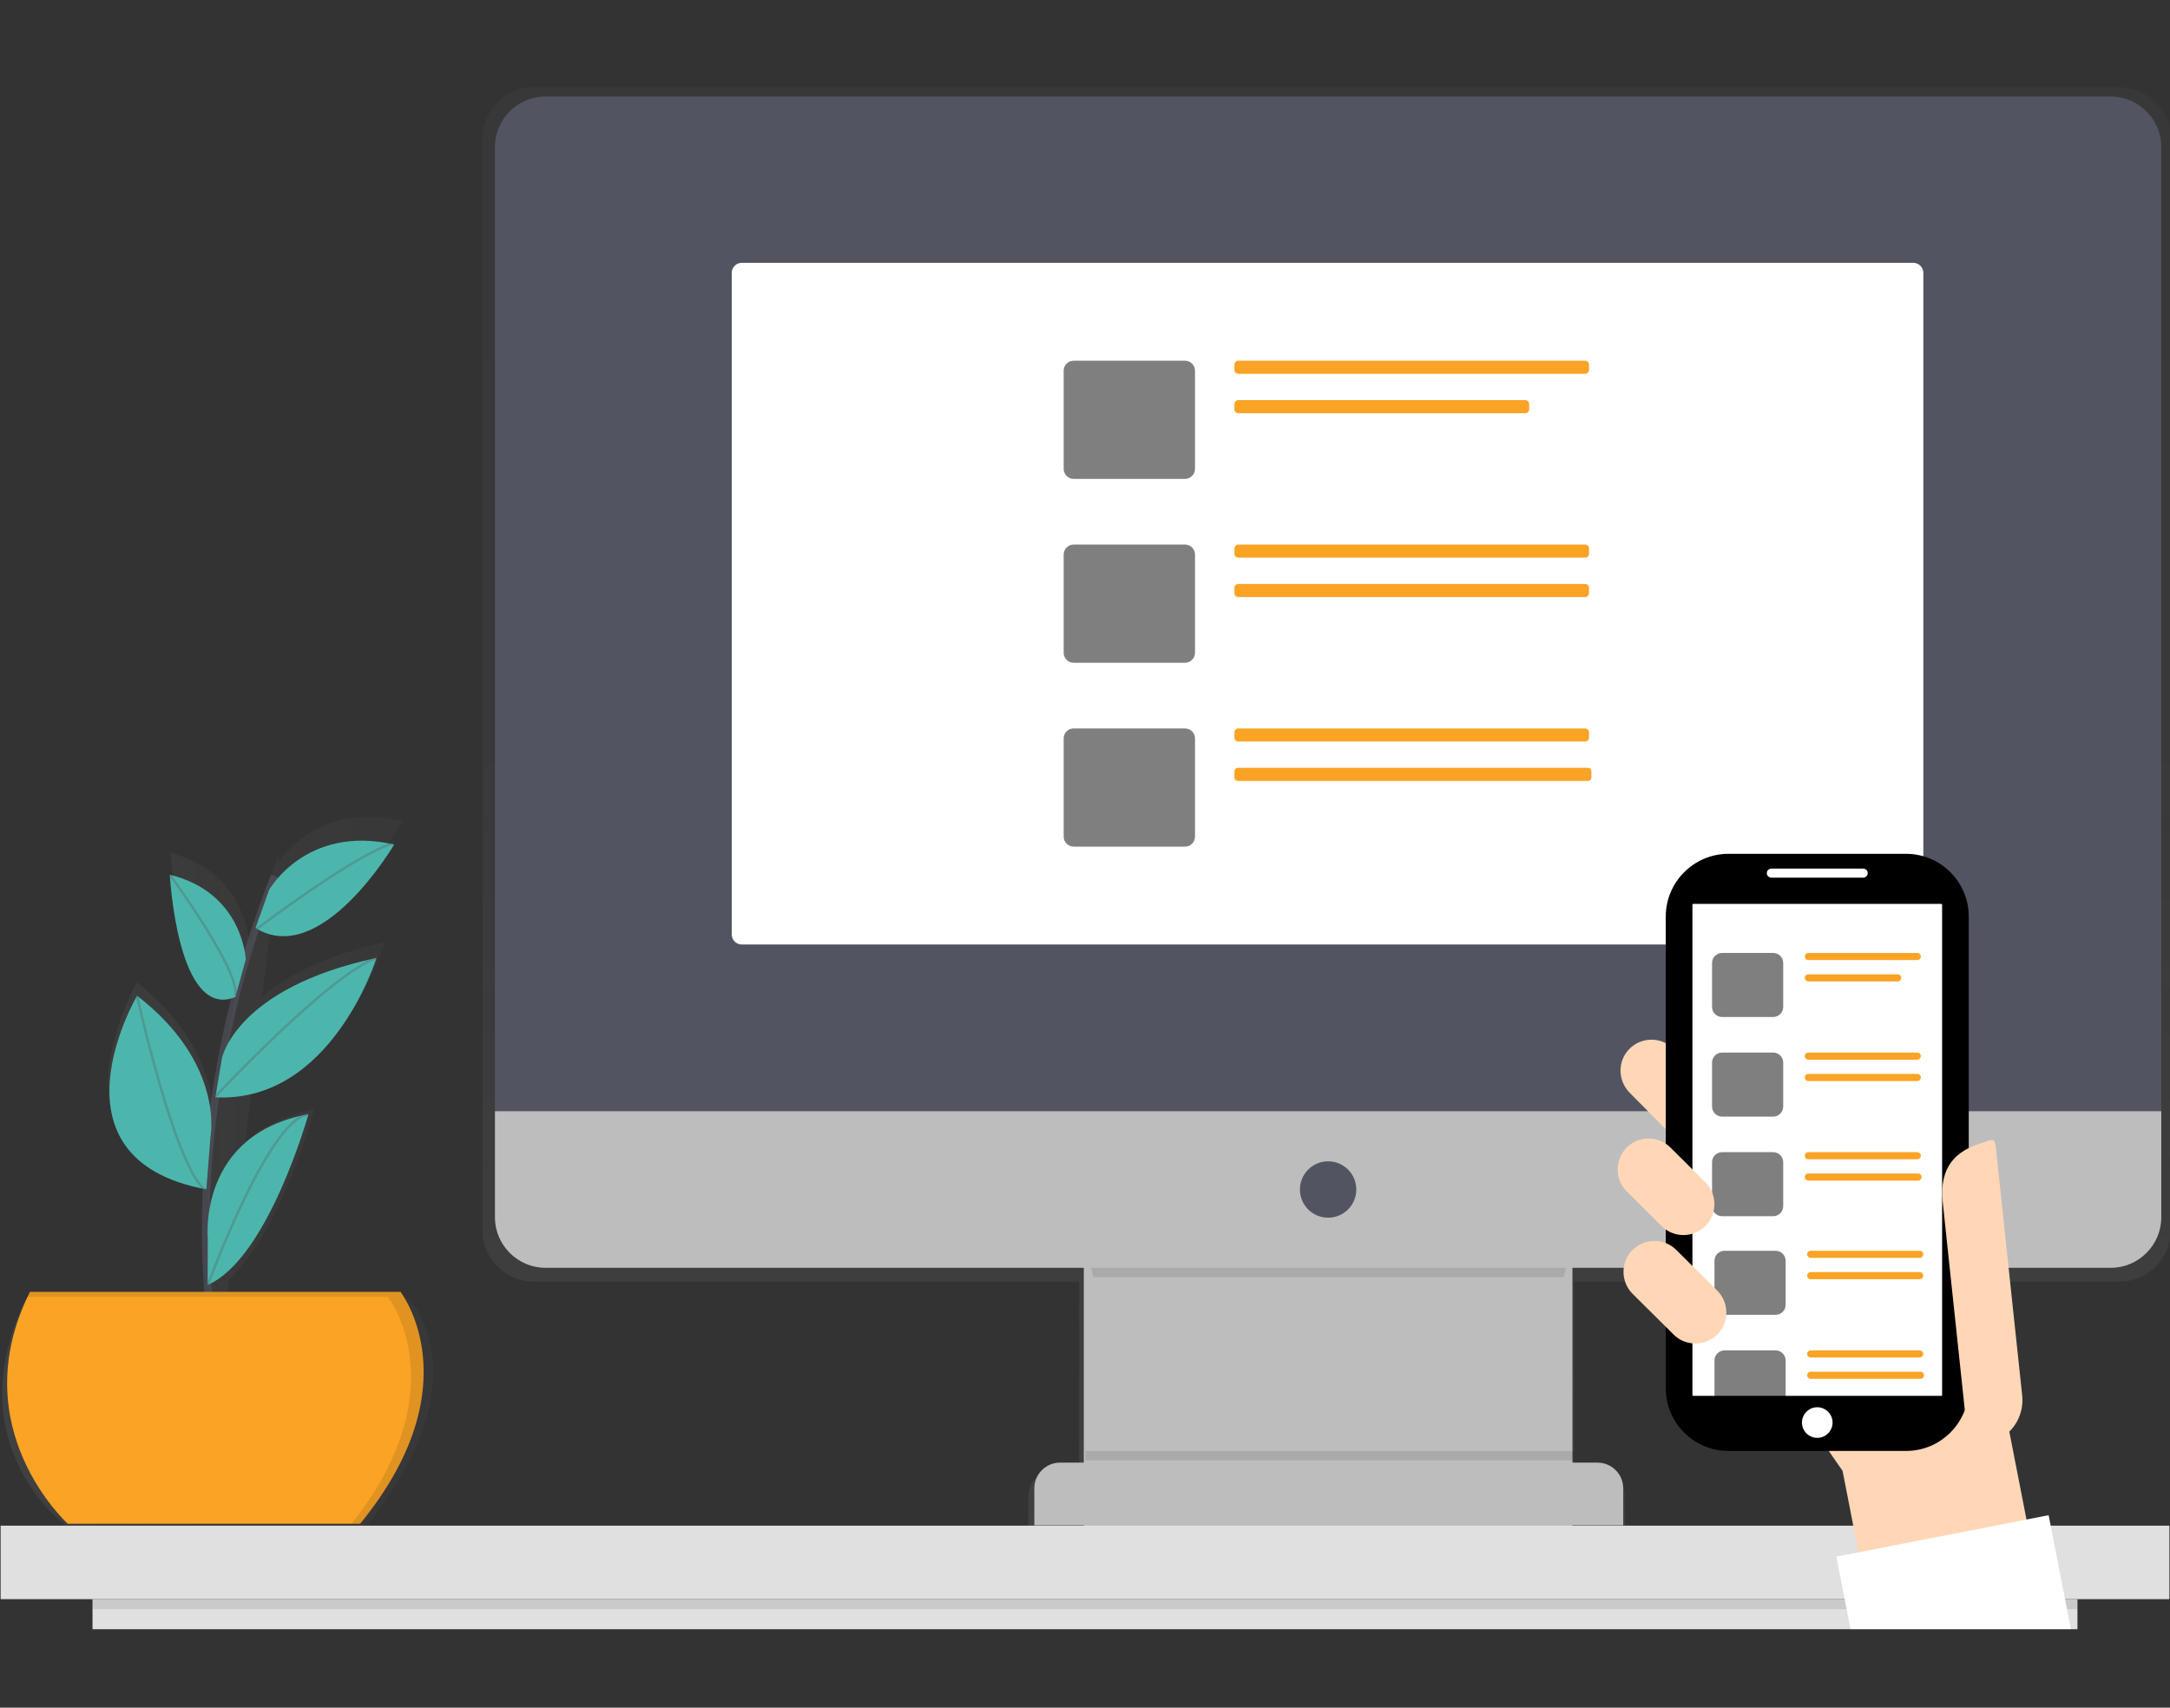 <?xml version="1.0" encoding="UTF-8" standalone="no"?>
<!DOCTYPE svg PUBLIC "-//W3C//DTD SVG 1.1//EN" "http://www.w3.org/Graphics/SVG/1.1/DTD/svg11.dtd">
<svg width="100%" height="100%" viewBox="0 0 972 765" version="1.1" xmlns="http://www.w3.org/2000/svg" xmlns:xlink="http://www.w3.org/1999/xlink" xml:space="preserve" style="fill-rule:evenodd;clip-rule:evenodd;stroke-miterlimit:10;">
    <rect x="0" y="0" width="972" height="765" fill="#333333" stroke="none"/>
    <g transform="matrix(1.403,0,0,1.403,-246.857,-240.093)">
        <path d="M852.69,199L346.31,199C337.333,199.033 329.973,206.443 330,215.42L330,563.94C329.973,572.917 337.333,580.327 346.31,580.36L520.47,580.36L520.47,640.52L512.53,640.52C507.988,640.536 504.26,644.278 504.26,648.82C504.26,648.83 504.26,648.84 504.26,648.85L504.26,660.92L520.47,660.92L520.47,668.06L678.53,668.06L678.53,660.92L694.74,660.92L694.74,648.85C694.74,648.84 694.74,648.83 694.74,648.82C694.74,644.278 691.012,640.536 686.47,640.52L679,640.52L679,640L678.49,640L678.49,580.36L852.69,580.36C861.667,580.327 869.027,572.917 869,563.94L869,215.42C869.027,206.443 861.667,199.033 852.69,199Z" style="fill:url(#_Linear1);fill-rule:nonzero;"/>
    </g>
    <g transform="matrix(1.403,0,0,1.403,-86.568,39.024)">
        <path d="M407.72,371L563.72,371L563.72,463L407.72,463L407.72,371Z" style="fill:rgb(189,189,189);fill-rule:nonzero;"/>
    </g>
    <g transform="matrix(1.403,0,0,1.403,-86.568,39.024)">
        <path d="M410.79,380L560.96,380C562.77,372.13 564.22,367 564.22,367L407.22,367C407.22,367 408.83,372.11 410.79,380Z" style="fill-opacity:0.1;fill-rule:nonzero;"/>
    </g>
    <g transform="matrix(1.403,0,0,1.403,-86.568,39.024)">
        <path d="M235.82,3L735.62,3C744.452,3 751.72,10.268 751.72,19.1L751.72,327L219.72,327L219.72,19.1C219.72,10.268 226.988,3 235.82,3Z" style="fill:rgb(83,84,97);fill-rule:nonzero;"/>
    </g>
    <g transform="matrix(1.403,0,0,1.403,-86.568,39.024)">
        <path d="M735.62,377L235.82,377C226.988,377 219.72,369.732 219.72,360.9L219.72,327L751.72,327L751.72,360.9C751.72,369.732 744.452,377 735.62,377L735.62,377Z" style="fill:rgb(189,189,189);fill-rule:nonzero;"/>
    </g>
    <g transform="matrix(1.403,0,0,1.403,-86.568,39.024)">
        <circle cx="485.72" cy="352" r="9" style="fill:rgb(83,84,97);"/>
    </g>
    <g transform="matrix(1.403,0,0,1.403,-86.269,43.53)">
        <path d="M399.89,436L571.55,436C576.032,436 579.72,439.688 579.72,444.17L579.72,456L391.72,456L391.72,444.17C391.72,439.688 395.408,436 399.89,436L399.89,436Z" style="fill:rgb(189,189,189);fill-rule:nonzero;"/>
    </g>
    <g transform="matrix(1.403,0,0,1.403,-86.568,39.024)">
        <path d="M650.72,74.328C650.72,72.558 649.282,71.12 647.512,71.12L323.928,71.12C322.158,71.12 320.72,72.558 320.72,74.328L320.72,255.672C320.72,257.442 322.158,258.88 323.928,258.88L647.512,258.88C649.282,258.88 650.72,257.442 650.72,255.672L650.72,74.328Z" style="fill:url(#_Linear2);"/>
    </g>
    <g transform="matrix(1.66,0,0,1.66,-211.659,-2.606)">
        <path d="M646.49,75.211C646.49,73.715 645.275,72.5 643.779,72.5L327.661,72.5C326.165,72.5 324.95,73.715 324.95,75.211L324.95,253.749C324.95,255.245 326.165,256.46 327.661,256.46L643.779,256.46C645.275,256.46 646.49,255.245 646.49,253.749L646.49,75.211Z" style="fill:white;"/>
    </g>
    <g transform="matrix(1.66,0,0,1.66,-211.659,-2.606)">
        <path d="M449.96,101.621C449.96,100.125 448.745,98.91 447.249,98.91L417.231,98.91C415.735,98.91 414.52,100.125 414.52,101.621L414.52,128.099C414.52,129.595 415.735,130.81 417.231,130.81L447.249,130.81C448.745,130.81 449.96,129.595 449.96,128.099L449.96,101.621Z" style="fill-opacity:0.5;"/>
    </g>
    <g transform="matrix(1.66,0,0,1.66,-211.659,-2.606)">
        <path d="M556.28,99.976C556.28,99.388 555.802,98.91 555.214,98.91L461.656,98.91C461.068,98.91 460.59,99.388 460.59,99.976L460.59,101.384C460.59,101.972 461.068,102.45 461.656,102.45L555.214,102.45C555.802,102.45 556.28,101.972 556.28,101.384L556.28,99.976Z" style="fill:rgb(250,163,37);"/>
    </g>
    <g transform="matrix(1.66,0,0,1.66,-211.659,-2.606)">
        <path d="M540.13,110.616C540.13,110.028 539.652,109.55 539.064,109.55L461.656,109.55C461.068,109.55 460.59,110.028 460.59,110.616L460.59,112.024C460.59,112.612 461.068,113.09 461.656,113.09L539.064,113.09C539.652,113.09 540.13,112.612 540.13,112.024L540.13,110.616Z" style="fill:rgb(250,163,37);"/>
    </g>
    <g transform="matrix(1.66,0,0,1.66,-211.659,-2.606)">
        <path d="M449.96,151.241C449.96,149.745 448.745,148.53 447.249,148.53L417.231,148.53C415.735,148.53 414.52,149.745 414.52,151.241L414.52,177.719C414.52,179.215 415.735,180.43 417.231,180.43L447.249,180.43C448.745,180.43 449.96,179.215 449.96,177.719L449.96,151.241Z" style="fill-opacity:0.5;"/>
    </g>
    <g transform="matrix(1.66,0,0,1.66,-211.659,-2.606)">
        <path d="M556.28,149.596C556.28,149.008 555.802,148.53 555.214,148.53L461.656,148.53C461.068,148.53 460.59,149.008 460.59,149.596L460.59,151.004C460.59,151.592 461.068,152.07 461.656,152.07L555.214,152.07C555.802,152.07 556.28,151.592 556.28,151.004L556.28,149.596Z" style="fill:rgb(250,163,37);"/>
    </g>
    <g transform="matrix(1.66,0,0,1.66,-211.659,-2.606)">
        <path d="M556.28,160.226C556.28,159.638 555.802,159.16 555.214,159.16L461.656,159.16C461.068,159.16 460.59,159.638 460.59,160.226L460.59,161.634C460.59,162.222 461.068,162.7 461.656,162.7L555.214,162.7C555.802,162.7 556.28,162.222 556.28,161.634L556.28,160.226Z" style="fill:rgb(250,163,37);"/>
    </g>
    <g transform="matrix(1.66,0,0,1.66,-211.659,-2.606)">
        <path d="M449.96,200.861C449.96,199.365 448.745,198.15 447.249,198.15L417.231,198.15C415.735,198.15 414.52,199.365 414.52,200.861L414.52,227.339C414.52,228.835 415.735,230.05 417.231,230.05L447.249,230.05C448.745,230.05 449.96,228.835 449.96,227.339L449.96,200.861Z" style="fill-opacity:0.5;"/>
    </g>
    <g transform="matrix(1.66,0,0,1.66,-211.659,-2.606)">
        <path d="M556.28,199.216C556.28,198.628 555.802,198.15 555.214,198.15L461.656,198.15C461.068,198.15 460.59,198.628 460.59,199.216L460.59,200.624C460.59,201.212 461.068,201.69 461.656,201.69L555.214,201.69C555.802,201.69 556.28,201.212 556.28,200.624L556.28,199.216Z" style="fill:rgb(250,163,37);"/>
    </g>
    <g transform="matrix(1.66,0,0,1.66,-211.659,-2.606)">
        <path d="M556.92,209.738C556.92,209.209 556.491,208.78 555.962,208.78L461.548,208.78C461.019,208.78 460.59,209.209 460.59,209.738L460.59,211.362C460.59,211.891 461.019,212.32 461.548,212.32L555.962,212.32C556.491,212.32 556.92,211.891 556.92,211.362L556.92,209.738Z" style="fill:rgb(250,163,37);"/>
    </g>
    <g transform="matrix(1.403,0,0,1.403,-86.568,39.024)">
        <path d="M408.22,435.5L564.22,435.5L564.22,438.5L408.22,438.5L408.22,435.5Z" style="fill-opacity:0.1;fill-rule:nonzero;"/>
    </g>
    <g transform="matrix(1.129,0,0,1.129,-148.047,-56.917)">
        <path d="M293.48,566.06L221.08,566.06L222.08,557.92C242.54,539.55 255.77,490.61 255.77,490.61C255.476,490.651 255.186,490.711 254.9,490.79C242.9,493.21 234.36,498.14 228.39,504.07L230.93,482.41C268.73,474.27 283.72,424.27 283.72,424.27C259.6,429.62 244.56,437.9 235.22,445.76L238.94,413.94C264.5,422.71 290.94,376.12 290.94,376.12L289.94,375.91L290.44,375.59L289.68,375.86C261.43,369.77 246.33,385.92 241.43,392.63L241.8,389.51C241.053,391.51 240.327,393.47 239.62,395.39L239.62,395.47C237.62,400.89 235.79,406.243 234.13,411.53C232.683,416.043 231.33,420.51 230.07,424.93L230.07,424.87C230.07,424.87 228.9,396.41 198.89,388.92C198.89,388.92 202.04,450.99 225.82,440.83C223.62,449.83 221.82,458.49 220.26,466.9C219.267,472.373 218.4,477.707 217.66,482.9L217.52,483.06L217.66,482.94L217.6,483.35C216.933,488.063 216.367,492.657 215.9,497.13C216.36,488.51 214.79,463.61 185.45,440.21C185.45,440.21 146.45,508.75 212.95,522.21L213.39,522.59L213.29,522.28L213.89,522.41L214.16,518.89C213.358,533.581 213.435,548.308 214.39,562.99C214.46,563.99 214.53,564.99 214.6,565.94L141.37,565.94C113.43,623.73 156.89,655.4 156.89,655.4L276.89,655.4C323.49,596.66 293.48,566.06 293.48,566.06L293.48,566.06Z" style="fill:url(#_Linear3);fill-rule:nonzero;"/>
    </g>
    <g transform="matrix(1.129,0,0,1.129,-19.01,167.779)">
        <path d="M127.117,199.547L126.872,200.172L126.629,200.796L126.387,201.42L126.147,202.042L125.908,202.665L125.67,203.286L125.434,203.907L125.199,204.528L124.965,205.148L124.733,205.767L124.502,206.386L124.273,207.004L124.045,207.622L123.818,208.239L123.593,208.855L123.369,209.471L123.146,210.086L122.925,210.701L122.705,211.315L122.486,211.928L122.268,212.541L122.052,213.153L121.838,213.765L121.624,214.376L121.412,214.987L121.201,215.596L120.991,216.206L120.783,216.814L120.576,217.422L120.37,218.03L120.166,218.636L119.963,219.242L119.761,219.848L119.56,220.453L119.361,221.057L119.163,221.66L118.966,222.263L118.771,222.866L118.577,223.467L118.384,224.068L118.192,224.668L118.001,225.268L117.812,225.867L117.624,226.465L117.437,227.063L117.252,227.66L117.067,228.256L116.884,228.852L116.702,229.447L116.522,230.041L116.342,230.635L116.164,231.228L115.987,231.82L115.811,232.412L115.636,233.003L115.463,233.593L115.29,234.182L115.119,234.771L114.949,235.359L114.781,235.946L114.613,236.533L114.447,237.119L114.282,237.704L114.118,238.289L113.955,238.873L113.793,239.456L113.633,240.038L113.473,240.62L113.315,241.201L113.158,241.781L113.002,242.361L112.847,242.939L112.693,243.517L112.541,244.095L112.389,244.671L112.239,245.247L112.09,245.822L111.942,246.396L111.795,246.97L111.649,247.542L111.504,248.114L111.361,248.686L111.218,249.256L111.077,249.826L110.936,250.395L110.797,250.963L110.659,251.53L110.522,252.097L110.386,252.663L110.251,253.228L110.117,253.792L109.984,254.356L109.852,254.918L109.722,255.48L109.592,256.041L109.464,256.602L109.336,257.161L109.209,257.72L109.084,258.278L108.96,258.835L108.836,259.391L108.714,259.947L108.593,260.501L108.472,261.055L108.353,261.608L108.235,262.16L108.118,262.712L108.001,263.262L107.886,263.812L107.772,264.361L107.659,264.909L107.547,265.456L107.435,266.002L107.325,266.548L107.216,267.093L107.108,267.636L107,268.179L106.894,268.722L106.789,269.263L106.684,269.803L106.581,270.343L106.478,270.881L106.377,271.419L106.276,271.956L106.177,272.492L106.078,273.027L105.98,273.561L105.884,274.095L105.788,274.627L105.693,275.159L105.599,275.69L105.506,276.22L105.414,276.749L105.322,277.277L105.232,277.804L105.143,278.33L105.054,278.855L104.967,279.38L104.88,279.903L104.794,280.426L104.709,280.948L104.625,281.468L104.542,281.988L104.46,282.507L104.379,283.025L104.298,283.542L104.219,284.058L104.14,284.574L104.062,285.088L103.985,285.601L103.909,286.114L103.833,286.625L103.759,287.135L103.685,287.645L103.612,288.154L103.541,288.661L103.469,289.168L103.399,289.674L103.33,290.178L103.261,290.682L103.193,291.185L103.126,291.687L103.06,292.188L102.995,292.688L102.93,293.187L102.866,293.684L102.804,294.181L102.741,294.677L102.68,295.172L102.62,295.666L102.501,296.651L102.385,297.632L102.272,298.609L102.163,299.582L102.056,300.551L101.953,301.516L101.852,302.476L101.755,303.433L101.66,304.385L101.568,305.333L101.479,306.277L101.393,307.217L101.31,308.153L101.229,309.084L101.151,310.011L101.076,310.934L101.004,311.852L100.934,312.766L100.867,313.676L100.802,314.582L100.74,315.482L100.681,316.379L100.624,317.271L100.57,318.159L100.518,319.042L100.468,319.92L100.421,320.795L100.376,321.664L100.334,322.529L100.294,323.389L100.256,324.245L100.22,325.096L100.187,325.943L100.156,326.785L100.127,327.622L100.1,328.454L100.075,329.282L100.053,330.105L100.032,330.923L100.014,331.736L99.997,332.545L99.982,333.348L99.97,334.147L99.959,334.941L99.95,335.73L99.943,336.514L99.938,337.293L99.935,338.067L99.933,338.836L99.933,339.6L99.935,340.36L99.939,341.114L99.944,341.862L99.951,342.606L99.959,343.345L99.969,344.079L99.981,344.807L99.994,345.53L100.009,346.248L100.025,346.961L100.042,347.669L100.061,348.371L100.081,349.068L100.103,349.76L100.126,350.446L100.15,351.127L100.175,351.803L100.202,352.473L100.23,353.138L100.259,353.798L100.289,354.452L100.32,355.1L100.353,355.743L100.386,356.381L100.421,357.012L100.456,357.639L100.493,358.26L100.53,358.875L100.568,359.484L100.608,360.088L100.648,360.686L100.689,361.279L100.73,361.866L100.773,362.447L100.816,363.022L100.86,363.592L100.904,364.156L100.95,364.714L100.996,365.266L101.042,365.812L101.089,366.352L101.137,366.887L101.185,367.416L101.234,367.938L101.283,368.455L101.332,368.966L101.382,369.47L101.432,369.969L101.483,370.462L101.534,370.948L101.585,371.429L101.637,371.903L101.688,372.371L101.74,372.833L101.792,373.289L101.845,373.739L101.897,374.182L101.949,374.619L102.002,375.05L102.054,375.475L102.107,375.893L102.16,376.305L102.212,376.711L102.264,377.11L102.317,377.503L102.369,377.89L102.421,378.27L102.472,378.644L102.524,379.01L102.626,379.726L102.727,380.415L102.827,381.077L102.925,381.713L103.02,382.323L103.114,382.905L103.205,383.461L103.294,383.989L103.38,384.49L103.463,384.964L103.542,385.41L103.618,385.828L103.69,386.218L103.759,386.58L103.823,386.914L103.882,387.219L103.937,387.495L103.987,387.743L104.032,387.962L104.071,388.15L104.133,388.442L104.171,388.614L104.183,388.671L101.257,389.329L101.242,389.264L101.201,389.075L101.135,388.768L101.094,388.568L101.047,388.341L100.995,388.084L100.938,387.798L100.877,387.483L100.811,387.14L100.741,386.769L100.667,386.369L100.59,385.941L100.508,385.485L100.424,385.002L100.336,384.491L100.246,383.952L100.153,383.387L100.058,382.794L99.96,382.174L99.861,381.528L99.76,380.855L99.657,380.156L99.553,379.431L99.501,379.058L99.449,378.679L99.396,378.294L99.343,377.902L99.29,377.503L99.237,377.099L99.184,376.687L99.131,376.27L99.078,375.846L99.024,375.416L98.971,374.979L98.918,374.537L98.865,374.088L98.812,373.632L98.759,373.171L98.707,372.703L98.654,372.229L98.602,371.749L98.551,371.263L98.499,370.771L98.448,370.273L98.397,369.768L98.346,369.258L98.296,368.741L98.247,368.219L98.198,367.691L98.149,367.156L98.101,366.616L98.053,366.069L98.006,365.517L97.96,364.959L97.914,364.395L97.869,363.826L97.825,363.25L97.781,362.669L97.738,362.081L97.696,361.489L97.655,360.89L97.614,360.286L97.575,359.676L97.536,359.06L97.498,358.439L97.461,357.812L97.425,357.179L97.391,356.541L97.357,355.897L97.324,355.248L97.293,354.593L97.262,353.933L97.233,353.267L97.205,352.596L97.178,351.919L97.152,351.237L97.128,350.55L97.104,349.857L97.083,349.158L97.062,348.455L97.043,347.746L97.026,347.032L97.009,346.313L96.995,345.588L96.981,344.858L96.97,344.123L96.96,343.383L96.951,342.637L96.944,341.887L96.939,341.131L96.935,340.37L96.933,339.604L96.933,338.834L96.935,338.058L96.938,337.277L96.943,336.491L96.95,335.7L96.959,334.904L96.97,334.103L96.983,333.297L96.998,332.487L97.014,331.671L97.033,330.851L97.054,330.026L97.077,329.196L97.101,328.361L97.129,327.522L97.158,326.677L97.189,325.828L97.223,324.975L97.259,324.116L97.297,323.253L97.337,322.386L97.38,321.513L97.425,320.637L97.473,319.755L97.523,318.869L97.575,317.979L97.63,317.084L97.687,316.184L97.747,315.28L97.81,314.372L97.875,313.459L97.942,312.542L98.013,311.62L98.086,310.694L98.162,309.764L98.24,308.829L98.321,307.891L98.405,306.947L98.492,306L98.582,305.048L98.674,304.092L98.77,303.132L98.868,302.168L98.969,301.2L99.074,300.227L99.181,299.25L99.292,298.27L99.405,297.285L99.522,296.296L99.641,295.304L99.703,294.805L99.764,294.306L99.827,293.806L99.891,293.305L99.955,292.804L100.02,292.301L100.086,291.797L100.152,291.292L100.22,290.786L100.288,290.279L100.357,289.771L100.427,289.263L100.498,288.753L100.57,288.242L100.642,287.731L100.716,287.218L100.79,286.704L100.865,286.19L100.941,285.674L101.018,285.158L101.095,284.641L101.174,284.122L101.253,283.603L101.334,283.083L101.415,282.562L101.497,282.04L101.58,281.517L101.663,280.993L101.748,280.468L101.834,279.942L101.92,279.415L102.007,278.888L102.096,278.359L102.185,277.83L102.275,277.299L102.366,276.768L102.458,276.236L102.551,275.703L102.644,275.169L102.739,274.634L102.835,274.098L102.931,273.561L103.029,273.024L103.127,272.485L103.227,271.946L103.327,271.406L103.429,270.865L103.531,270.323L103.634,269.78L103.738,269.236L103.843,268.692L103.95,268.146L104.057,267.6L104.165,267.053L104.274,266.505L104.384,265.956L104.495,265.406L104.607,264.856L104.72,264.304L104.834,263.752L104.95,263.199L105.066,262.645L105.183,262.09L105.301,261.534L105.42,260.978L105.54,260.421L105.661,259.863L105.784,259.304L105.907,258.744L106.031,258.183L106.157,257.622L106.283,257.06L106.41,256.497L106.539,255.933L106.669,255.368L106.799,254.803L106.931,254.237L107.064,253.67L107.197,253.102L107.332,252.533L107.468,251.964L107.605,251.394L107.744,250.823L107.883,250.251L108.023,249.678L108.164,249.105L108.307,248.531L108.451,247.956L108.595,247.381L108.741,246.804L108.888,246.227L109.036,245.649L109.185,245.071L109.336,244.491L109.487,243.911L109.64,243.33L109.793,242.749L109.948,242.166L110.104,241.583L110.261,240.999L110.42,240.415L110.579,239.829L110.74,239.243L110.902,238.656L111.065,238.069L111.229,237.481L111.394,236.892L111.56,236.302L111.728,235.712L111.897,235.12L112.067,234.529L112.238,233.936L112.41,233.343L112.584,232.749L112.759,232.154L112.935,231.559L113.112,230.963L113.29,230.366L113.47,229.769L113.651,229.171L113.833,228.572L114.016,227.973L114.2,227.373L114.386,226.772L114.573,226.17L114.761,225.568L114.951,224.965L115.141,224.362L115.333,223.758L115.527,223.153L115.721,222.548L115.917,221.941L116.114,221.335L116.312,220.727L116.511,220.119L116.712,219.511L116.914,218.901L117.118,218.291L117.322,217.681L117.528,217.07L117.735,216.458L117.944,215.845L118.154,215.232L118.365,214.618L118.577,214.004L118.791,213.389L119.006,212.773L119.223,212.157L119.44,211.54L119.659,210.923L119.88,210.305L120.101,209.686L120.324,209.067L120.549,208.447L120.774,207.827L121.002,207.206L121.23,206.584L121.46,205.962L121.691,205.34L121.923,204.716L122.157,204.092L122.392,203.468L122.629,202.843L122.867,202.217L123.106,201.591L123.347,200.964L123.589,200.337L123.833,199.709L124.077,199.081L124.323,198.453L127.117,199.547Z" style="fill:rgb(83,84,97);fill-opacity:0.6;"/>
    </g>
    <g transform="matrix(1.129,0,0,1.129,-19.01,167.779)">
        <path d="M28.72,364L175.72,364C175.72,364 204.72,401 159.72,456L43.72,456C43.72,456 1.72,418 28.72,364Z" style="fill:rgb(250,163,37);fill-rule:nonzero;"/>
    </g>
    <g transform="matrix(1.129,0,0,1.129,-19.01,167.779)">
        <path d="M123.61,204.5C123.61,204.5 138.22,178.5 173.22,186.5C173.22,186.5 144.29,235.76 118.22,219.63L123.61,204.5ZM114.35,232.09C114.35,232.09 113.22,205.5 84.22,198.5C84.22,198.5 87.22,256.5 110.22,247L114.35,232.09ZM104.87,271.36C104.87,271.36 110.22,243.5 166.22,231.5C166.22,231.5 148.36,289.12 102.29,286.81L104.87,271.36Z" style="fill:rgb(77,182,172);fill-rule:nonzero;"/>
    </g>
    <g transform="matrix(1.129,0,0,1.129,-19.01,167.779)">
        <path d="M100.33,302.63C100.33,302.63 106.22,273.5 71.22,246.5C71.22,246.5 33.22,311.17 98.7,323.33L100.33,302.63Z" style="fill:rgb(77,182,172);fill-rule:nonzero;"/>
    </g>
    <g transform="matrix(1.129,0,0,1.129,-19.01,167.779)">
        <path d="M99.28,342.67C99.28,342.67 95.22,301.5 139.22,293.5C139.22,293.5 123.15,350.99 99.22,361.24L99.28,342.67Z" style="fill:rgb(77,182,172);fill-rule:nonzero;"/>
    </g>
    <g transform="matrix(1.129,0,0,1.129,-19.01,167.779)">
        <path d="M118.72,220C118.72,220 156.72,191 172.72,186M102.22,286.5C102.22,286.5 148.22,237.5 166.22,231.5M84.22,198.5C84.22,198.5 112.22,236.5 110.22,246.5M71.22,246.5C71.22,246.5 86.22,314.5 98.22,323.5M99.22,361.5C99.22,361.5 123.22,295.5 139.22,293.5" style="fill:none;stroke:rgb(83,84,97);stroke-opacity:0.3;stroke-width:1px;"/>
    </g>
    <g transform="matrix(1.129,0,0,1.129,-19.01,167.779)">
        <path d="M175.72,364L28.72,364C28.39,364.67 28.07,365.34 27.72,366L170.72,366C170.72,366 199.01,402.11 156.32,456L159.72,456C204.72,401 175.72,364 175.72,364Z" style="fill-opacity:0.1;fill-rule:nonzero;"/>
    </g>
    <g transform="matrix(1,0,0,1,0.28,227.866)">
        <path d="M0,455.6L971.44,455.6L971.44,488.53L0,488.53L0,455.6Z" style="fill:rgb(224,224,224);fill-rule:nonzero;"/>
    </g>
    <g transform="matrix(1,0,0,1,0.28,227.866)">
        <path d="M41.16,488.53L930.27,488.53L930.27,502L41.16,502L41.16,488.53Z" style="fill:rgb(224,224,224);fill-rule:nonzero;"/>
    </g>
    <g transform="matrix(1,0,0,1,0.28,227.866)">
        <path d="M41.16,488.53L930.27,488.53L930.27,493.02L41.16,493.02L41.16,488.53Z" style="fill-opacity:0.1;fill-rule:nonzero;"/>
    </g>
    <g id="Modalità-Isolamento" transform="matrix(1.692,0,0,1.692,724.587,465.764)">
        <path d="M110.846,140.423L66.373,149.109L59.549,114.169L28.272,69.013L94.376,56.101L110.846,140.423Z" style="fill:rgb(255,215,183);"/>
        <path d="M78.874,131.289C82.044,128.081 81.974,122.907 78.807,119.697L20.925,61.035" style="fill:rgb(255,215,183);"/>
        <path d="M3.108,2.439C-0.062,5.646 0.007,10.827 3.174,14.032L58.94,70.485C62.107,73.691 67.363,73.626 70.533,70.419C73.704,67.212 73.635,62.035 70.466,58.827L14.701,2.373C11.53,-0.835 6.278,-0.768 3.108,2.439" style="fill:rgb(255,215,183);"/>
        <path d="M114.095,125.899L57.897,136.877L61.641,156.046L119.983,156.046L114.095,125.899Z" style="fill:white;"/>
    </g>
    <g id="Modalità-Isolamento1" transform="matrix(1.641,0,0,1.641,746.144,382.5)">
        <g>
            <clipPath id="_clip4">
                <rect x="0" y="0" width="82.701" height="163.011"/>
            </clipPath>
            <g clip-path="url(#_clip4)">
                <path d="M17.087,0L65.614,0C75.013,0 82.701,7.689 82.701,17.087L82.701,145.923C82.701,155.321 75.013,163.011 65.614,163.011L17.087,163.011C7.69,163.011 0,155.321 0,145.923L0,17.087C0,7.689 7.69,0 17.087,0"/>
                <path d="M7.513,13.67L75.189,13.67C75.321,13.67 75.428,13.777 75.428,13.909L75.428,147.735C75.428,147.867 75.321,147.975 75.189,147.975L7.513,147.975C7.381,147.975 7.274,147.867 7.274,147.735L7.274,13.909C7.274,13.777 7.381,13.67 7.513,13.67" style="fill:white;"/>
                <path d="M28.813,4.032L53.887,4.032C54.567,4.032 55.124,4.588 55.124,5.268C55.124,5.948 54.567,6.504 53.887,6.504L28.813,6.504C28.133,6.504 27.577,5.948 27.577,5.268C27.577,4.588 28.133,4.032 28.813,4.032" style="fill:white;"/>
                <path d="M41.351,159.438C43.652,159.438 45.529,157.562 45.529,155.26C45.529,152.959 43.652,151.082 41.351,151.082C39.05,151.082 37.173,152.959 37.173,155.26C37.173,157.562 39.05,159.438 41.351,159.438" style="fill:white;"/>
            </g>
        </g>
        <g transform="matrix(0.548,0,0,0.548,-214.525,-27.138)">
            <path d="M449.96,103.912C449.96,101.151 447.719,98.91 444.958,98.91L419.522,98.91C416.761,98.91 414.52,101.151 414.52,103.912L414.52,125.808C414.52,128.569 416.761,130.81 419.522,130.81L444.958,130.81C447.719,130.81 449.96,128.569 449.96,125.808L449.96,103.912Z" style="fill-opacity:0.5;"/>
        </g>
        <g transform="matrix(0.331,0,0,0.548,-114.514,-27.138)">
            <path d="M556.28,100.68C556.28,99.703 554.967,98.91 553.349,98.91L463.521,98.91C461.903,98.91 460.59,99.703 460.59,100.68C460.59,101.657 461.903,102.45 463.521,102.45L553.349,102.45C554.967,102.45 556.28,101.657 556.28,100.68Z" style="fill:rgb(250,163,37);"/>
        </g>
        <g transform="matrix(0.331,0,0,0.548,-114.514,-27.138)">
            <path d="M540.13,111.32C540.13,110.343 538.817,109.55 537.199,109.55L463.521,109.55C461.903,109.55 460.59,110.343 460.59,111.32C460.59,112.297 461.903,113.09 463.521,113.09L537.199,113.09C538.817,113.09 540.13,112.297 540.13,111.32Z" style="fill:rgb(250,163,37);"/>
        </g>
        <g transform="matrix(0.548,0,0,0.548,-214.525,-27.138)">
            <path d="M449.96,153.532C449.96,150.771 447.719,148.53 444.958,148.53L419.522,148.53C416.761,148.53 414.52,150.771 414.52,153.532L414.52,175.428C414.52,178.189 416.761,180.43 419.522,180.43L444.958,180.43C447.719,180.43 449.96,178.189 449.96,175.428L449.96,153.532Z" style="fill-opacity:0.5;"/>
        </g>
        <g transform="matrix(0.331,0,0,0.548,-114.514,-27.138)">
            <path d="M556.28,150.3C556.28,149.323 554.967,148.53 553.349,148.53L463.521,148.53C461.903,148.53 460.59,149.323 460.59,150.3C460.59,151.277 461.903,152.07 463.521,152.07L553.349,152.07C554.967,152.07 556.28,151.277 556.28,150.3Z" style="fill:rgb(250,163,37);"/>
        </g>
        <g transform="matrix(0.331,0,0,0.548,-114.514,-27.138)">
            <path d="M556.28,160.93C556.28,159.953 554.967,159.16 553.349,159.16L463.521,159.16C461.903,159.16 460.59,159.953 460.59,160.93C460.59,161.907 461.903,162.7 463.521,162.7L553.349,162.7C554.967,162.7 556.28,161.907 556.28,160.93Z" style="fill:rgb(250,163,37);"/>
        </g>
        <g transform="matrix(0.548,0,0,0.548,-214.525,-27.138)">
            <path d="M449.96,203.152C449.96,200.391 447.719,198.15 444.958,198.15L419.522,198.15C416.761,198.15 414.52,200.391 414.52,203.152L414.52,225.048C414.52,227.809 416.761,230.05 419.522,230.05L444.958,230.05C447.719,230.05 449.96,227.809 449.96,225.048L449.96,203.152Z" style="fill-opacity:0.5;"/>
        </g>
        <g transform="matrix(0.331,0,0,0.548,-114.514,-27.138)">
            <path d="M556.28,199.92C556.28,198.943 554.967,198.15 553.349,198.15L463.521,198.15C461.903,198.15 460.59,198.943 460.59,199.92C460.59,200.897 461.903,201.69 463.521,201.69L553.349,201.69C554.967,201.69 556.28,200.897 556.28,199.92Z" style="fill:rgb(250,163,37);"/>
        </g>
        <g transform="matrix(0.331,0,0,0.548,-114.514,-27.138)">
            <path d="M556.92,210.547C556.92,209.572 555.609,208.78 553.993,208.78L463.517,208.78C461.901,208.78 460.59,209.572 460.59,210.547L460.59,210.553C460.59,211.528 461.901,212.32 463.517,212.32L553.993,212.32C555.609,212.32 556.92,211.528 556.92,210.553L556.92,210.547Z" style="fill:rgb(250,163,37);"/>
        </g>
        <g transform="matrix(0.548,0,0,0.548,-213.865,26.972)">
            <path d="M449.96,153.532C449.96,150.771 447.719,148.53 444.958,148.53L419.522,148.53C416.761,148.53 414.52,150.771 414.52,153.532L414.52,175.428C414.52,178.189 416.761,180.43 419.522,180.43L444.958,180.43C447.719,180.43 449.96,178.189 449.96,175.428L449.96,153.532Z" style="fill-opacity:0.5;"/>
        </g>
        <g transform="matrix(0.331,0,0,0.548,-113.853,26.972)">
            <path d="M556.28,150.3C556.28,149.323 554.967,148.53 553.349,148.53L463.521,148.53C461.903,148.53 460.59,149.323 460.59,150.3C460.59,151.277 461.903,152.07 463.521,152.07L553.349,152.07C554.967,152.07 556.28,151.277 556.28,150.3Z" style="fill:rgb(250,163,37);"/>
        </g>
        <g transform="matrix(0.331,0,0,0.548,-113.853,26.972)">
            <path d="M556.28,160.93C556.28,159.953 554.967,159.16 553.349,159.16L463.521,159.16C461.903,159.16 460.59,159.953 460.59,160.93C460.59,161.907 461.903,162.7 463.521,162.7L553.349,162.7C554.967,162.7 556.28,161.907 556.28,160.93Z" style="fill:rgb(250,163,37);"/>
        </g>
        <g transform="matrix(0.548,0,0,0.548,-213.865,26.972)">
            <path d="M449.96,203.152C449.96,200.391 447.719,198.15 444.958,198.15L419.522,198.15C416.761,198.15 414.52,200.391 414.52,203.152L414.52,225.048C414.52,227.809 416.761,230.05 419.522,230.05L444.958,230.05C447.719,230.05 449.96,227.809 449.96,225.048L449.96,203.152Z" style="fill-opacity:0.5;"/>
        </g>
        <g transform="matrix(0.331,0,0,0.548,-113.853,26.972)">
            <path d="M556.28,199.92C556.28,198.943 554.967,198.15 553.349,198.15L463.521,198.15C461.903,198.15 460.59,198.943 460.59,199.92C460.59,200.897 461.903,201.69 463.521,201.69L553.349,201.69C554.967,201.69 556.28,200.897 556.28,199.92Z" style="fill:rgb(250,163,37);"/>
        </g>
        <g transform="matrix(0.331,0,0,0.548,-113.853,26.972)">
            <path d="M556.92,210.547C556.92,209.572 555.609,208.78 553.993,208.78L463.517,208.78C461.901,208.78 460.59,209.572 460.59,210.547L460.59,210.553C460.59,211.528 461.901,212.32 463.517,212.32L553.993,212.32C555.609,212.32 556.92,211.528 556.92,210.553L556.92,210.547Z" style="fill:rgb(250,163,37);"/>
        </g>
    </g>
    <g transform="matrix(1.692,0,0,1.692,724.587,465.764)">
        <path d="M3.904,55.708C0.733,58.916 0.776,64.129 3.969,67.302L14.829,78.085C18.023,81.258 23.252,81.227 26.423,78.02C29.593,74.812 29.556,69.605 26.356,66.427L15.496,55.643C12.296,52.464 7.075,52.501 3.904,55.708" style="fill:rgb(255,215,183);"/>
    </g>
    <g transform="matrix(1.692,0,0,1.692,724.587,465.764)">
        <path d="M2.354,28.594C-0.816,31.801 -0.774,37.015 2.42,40.187L11.668,49.371C14.863,52.544 20.091,52.512 23.262,49.305C26.433,46.098 26.396,40.891 23.195,37.713L13.946,28.528C10.746,25.35 5.524,25.386 2.354,28.594" style="fill:rgb(255,215,183);"/>
    </g>
    <g transform="matrix(1.692,0,0,1.692,724.587,465.764)">
        <path d="M98.599,106.522L92.916,107.632L92.161,100.48L86.064,43.07C85.031,33.344 89.934,29.444 95.804,27.547C99.036,26.504 99.806,25.608 100.12,28.571L107.101,94.288C107.705,99.98 103.881,105.49 98.599,106.522" style="fill:rgb(255,215,183);"/>
    </g>
    <defs>
        <linearGradient id="_Linear1" x1="0" y1="0" x2="1" y2="0" gradientUnits="userSpaceOnUse" gradientTransform="matrix(2.8721e-14,-469.05,469.05,2.8721e-14,599.5,668.05)"><stop offset="0%" style="stop-color:rgb(128,128,128);stop-opacity:0.173"/><stop offset="54%" style="stop-color:rgb(128,128,128);stop-opacity:0.082"/><stop offset="100%" style="stop-color:rgb(128,128,128);stop-opacity:0.069"/></linearGradient>
        <linearGradient id="_Linear2" x1="0" y1="0" x2="1" y2="0" gradientUnits="userSpaceOnUse" gradientTransform="matrix(1.1497e-14,-187.76,187.76,1.1497e-14,485.72,258.88)"><stop offset="0%" style="stop-color:rgb(128,128,128);stop-opacity:0.124"/><stop offset="54%" style="stop-color:rgb(128,128,128);stop-opacity:0.059"/><stop offset="100%" style="stop-color:rgb(128,128,128);stop-opacity:0.049"/></linearGradient>
        <linearGradient id="_Linear3" x1="0" y1="0" x2="1" y2="0" gradientUnits="userSpaceOnUse" gradientTransform="matrix(171,0,0,171,132,515)"><stop offset="0%" style="stop-color:rgb(128,128,128);stop-opacity:0.173"/><stop offset="54%" style="stop-color:rgb(128,128,128);stop-opacity:0.082"/><stop offset="100%" style="stop-color:rgb(128,128,128);stop-opacity:0.069"/></linearGradient>
    </defs>
</svg>
